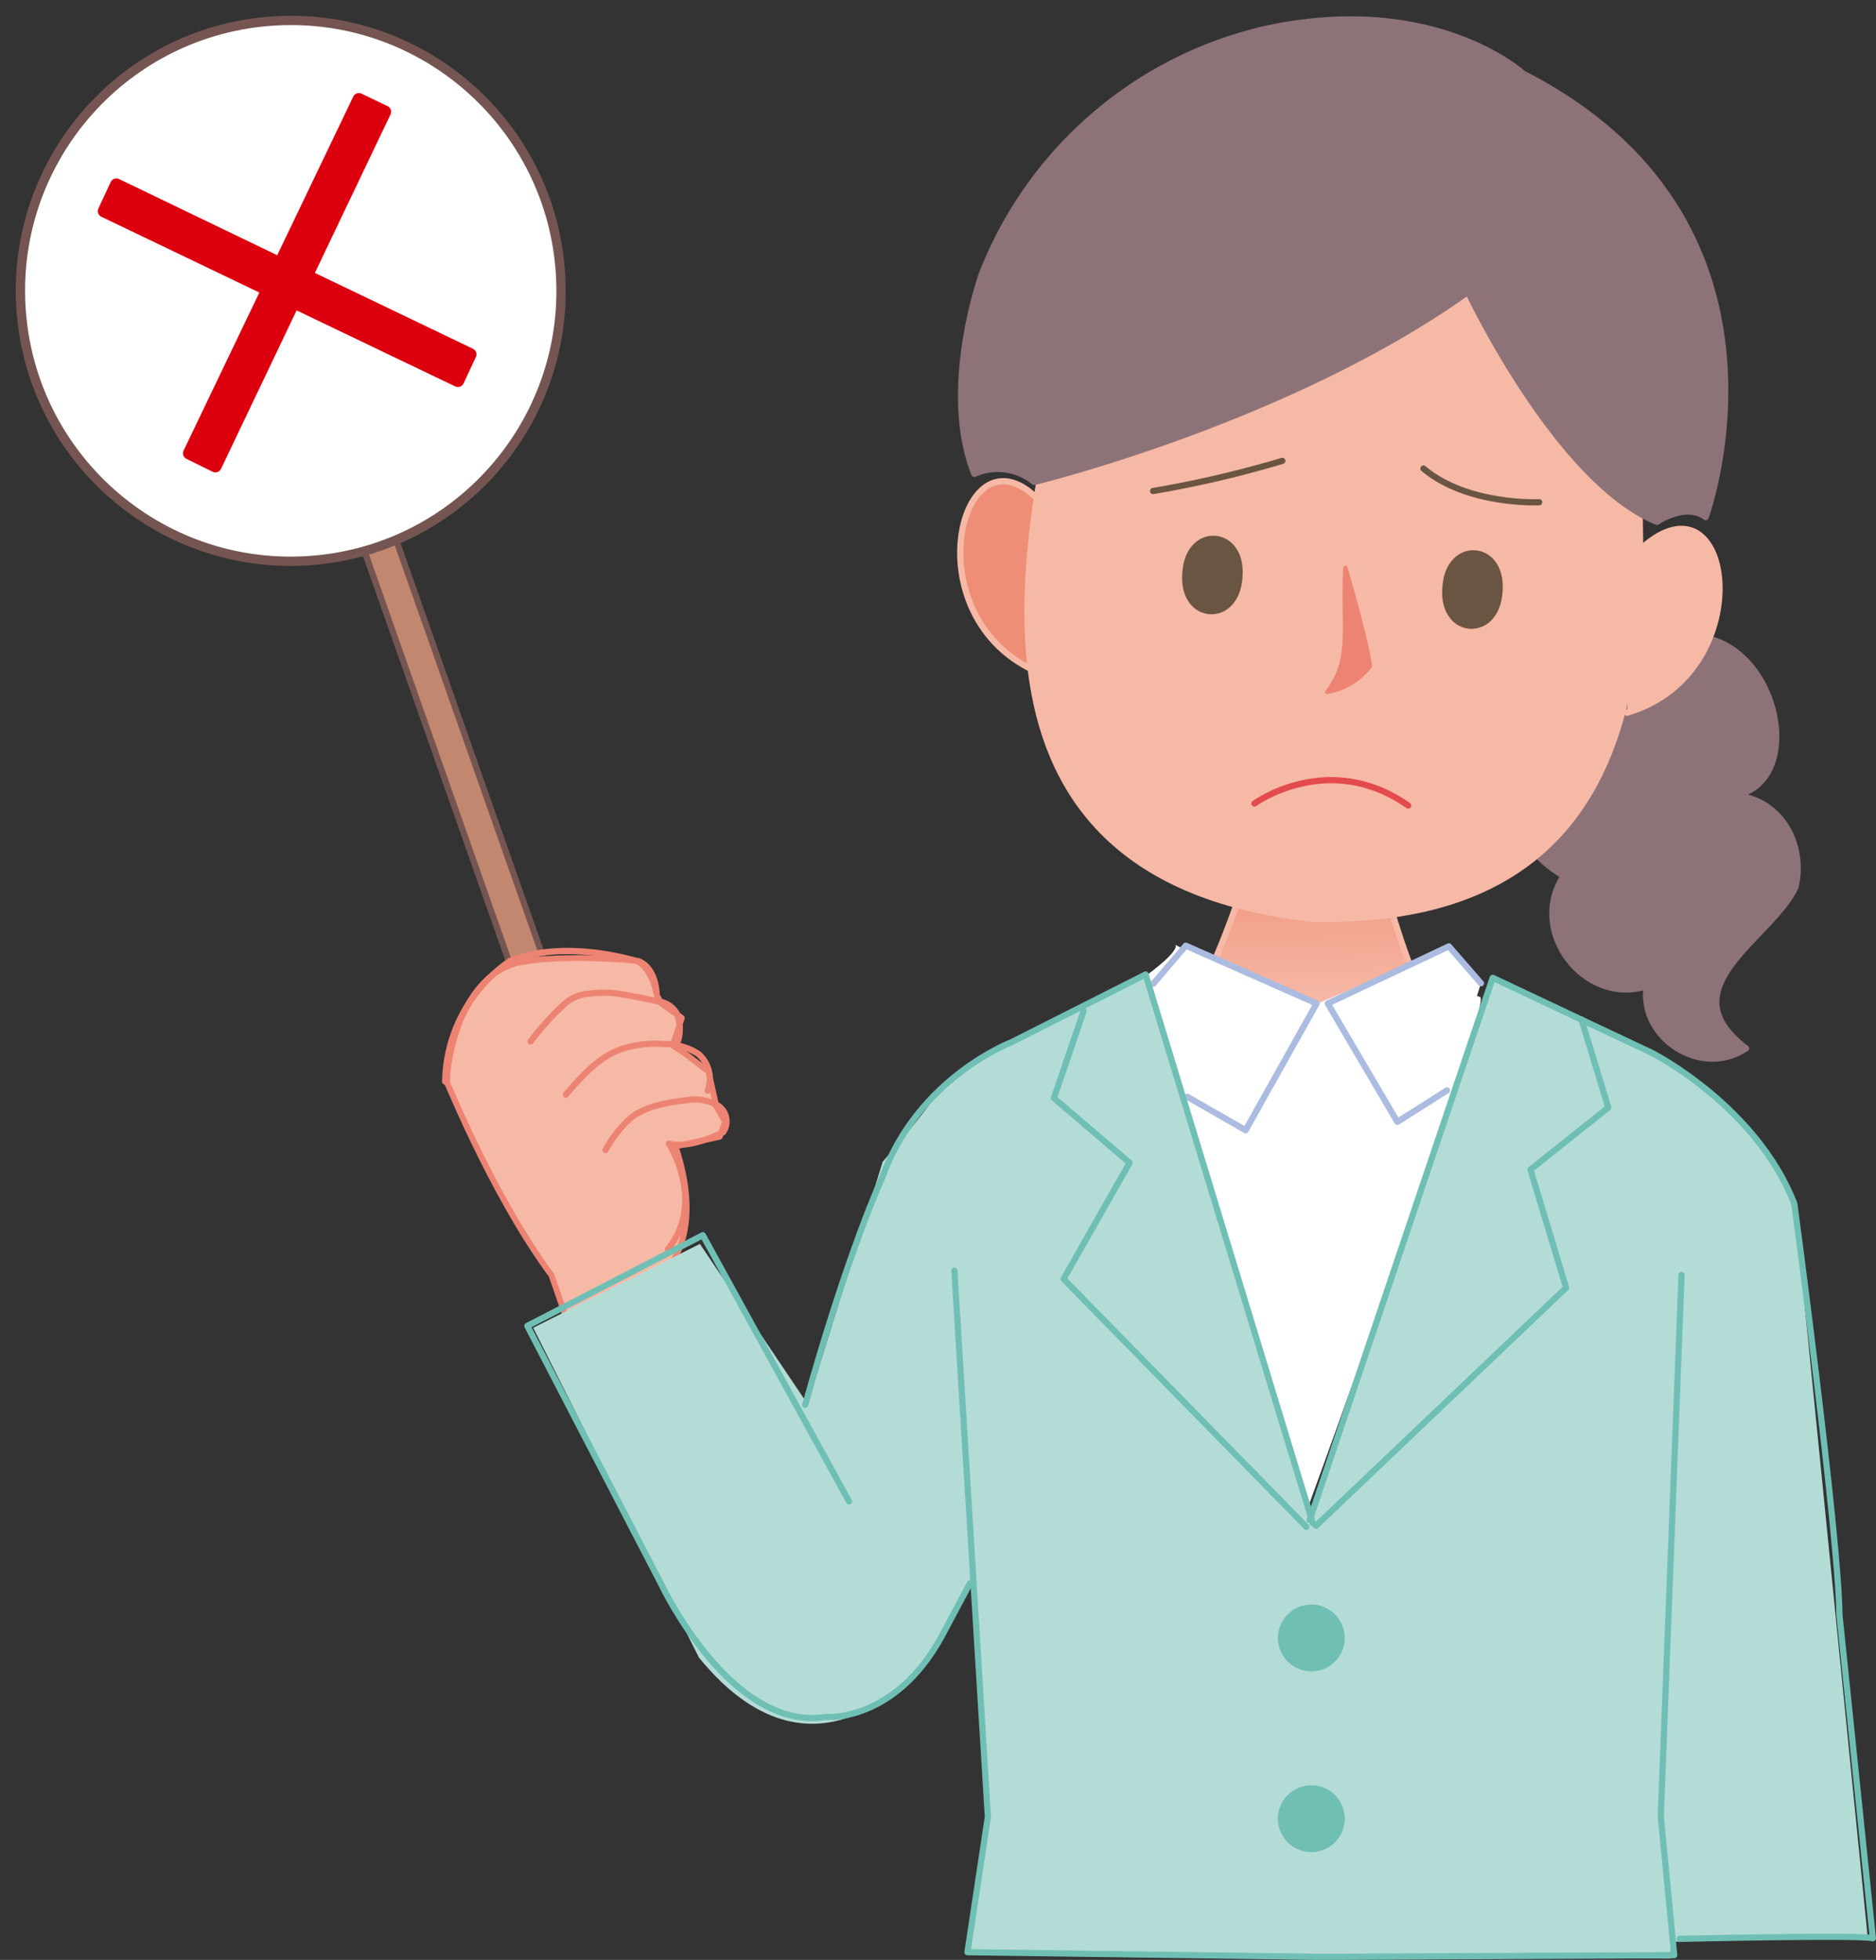 <svg xmlns="http://www.w3.org/2000/svg" xmlns:xlink="http://www.w3.org/1999/xlink" width="272.116" height="284.186" viewBox="0 0 272.116 284.186">
  <rect x="0" y="0" width="272.116" height="284.186" fill="#333333" stroke="none"/>
  <defs>
    <linearGradient id="linear-gradient" x1="0.492" y1="-0.218" x2="0.5" y2="0.493" gradientUnits="objectBoundingBox">
      <stop offset="0" stop-color="#ef8e76"/>
      <stop offset="1" stop-color="#f6b9a6"/>
    </linearGradient>
    <linearGradient id="linear-gradient-2" x1="57.991" y1="4.618" x2="58.96" y2="4.618" xlink:href="#linear-gradient"/>
    <linearGradient id="linear-gradient-3" x1="42.011" y1="4.587" x2="41.083" y2="4.39" xlink:href="#linear-gradient"/>
    <radialGradient id="radial-gradient" cx="0.5" cy="0.5" r="0.493" gradientTransform="matrix(0.997, 0.07, -0.072, 1.026, 0.295, 3.33)" gradientUnits="objectBoundingBox">
      <stop offset="0" stop-color="#ee8269"/>
      <stop offset="1" stop-color="#f6b9a6"/>
    </radialGradient>
    <radialGradient id="radial-gradient-2" cx="0.5" cy="0.5" r="0.493" gradientTransform="matrix(-0.997, -0.07, -0.072, 1.026, 61.658, 1.992)" xlink:href="#radial-gradient"/>
  </defs>
  <g id="img_haken_impossible" transform="translate(0.714 0.714)">
    <path id="パス_32" data-name="パス 32" d="M248.275,91.383s3.312,12.508,6.868,17.92c0,0-13.751,13.944-18.273,15.14-4.455-1.478-17.271-15.834-17.3-15.96,3.731-5.287,7.7-17.46,7.7-17.46" transform="translate(-47.891 37.28)" stroke="#f6b9a6" stroke-linecap="round" stroke-linejoin="round" stroke-width="0.9" fill="url(#linear-gradient)"/>
    <g id="グループ_20" data-name="グループ 20" transform="translate(138.57 2.104)">
      <path id="パス_33" data-name="パス 33" d="M264.061,104.15c6.671.512,10.261,7.18,8.78,13.3-3.5,7.451-18.837,14.587-7.165,23.359-6.36,4.333-15.511-1.385-14.412-9-9.107,2.866-17.312-8.071-12.014-16.016-16.977-9.515.835-35.325,17.969-34.638C269.927,80.442,275,102.026,264.061,104.15Z" transform="translate(-151.694 8.379)" fill="#8d7378" stroke="#8d7378" stroke-linecap="round" stroke-linejoin="round" stroke-width="0.9"/>
      <g id="グループ_17" data-name="グループ 17" transform="translate(0 29.822)">
        <g id="グループ_16" data-name="グループ 16" transform="translate(0 37.128)">
          <path id="パス_34" data-name="パス 34" d="M223.473,79.5c-11.914-15.66-20.742,14.546-1.9,23.107" transform="translate(-210.654 -75.064)" stroke="#f6b9a6" stroke-linecap="round" stroke-linejoin="round" stroke-width="0.9" fill="url(#linear-gradient-2)"/>
          <path id="パス_35" data-name="パス 35" d="M238.074,80.438c13.981-13.84,18.5,17.308-1.363,23.144" transform="translate(-139.974 -70.011)" stroke="#f6b9a6" stroke-linecap="round" stroke-linejoin="round" stroke-width="0.9" fill="url(#linear-gradient-3)"/>
        </g>
        <path id="パス_36" data-name="パス 36" d="M301.919,91.748c-1.422,16.974,11.123,75.9-48.226,73.85l1.255.089c-58.766-6.215-38.518-63.043-37.422-79.872,8.665-12.463,63.492-42.65,84.393,5.933" transform="translate(-203.526 -65.063)" fill="#f6b9a6" stroke="#f6b9a6" stroke-linecap="round" stroke-linejoin="round" stroke-width="0.9"/>
      </g>
      <g id="グループ_18" data-name="グループ 18" transform="translate(15.607 86.134)">
        <path id="パス_37" data-name="パス 37" d="M234.664,90.848c-.742,13.2-20.876,11.787-19.762-1.388C215.645,76.254,235.778,77.668,234.664,90.848Z" transform="translate(-214.858 -80.231)" fill="url(#radial-gradient)"/>
        <path id="パス_38" data-name="パス 38" d="M229.8,90.505c-1.106,13.18,19.027,14.594,19.766,1.388C250.682,78.718,230.549,77.3,229.8,90.505Z" transform="translate(-174.438 -77.39)" fill="url(#radial-gradient-2)"/>
      </g>
      <path id="パス_39" data-name="パス 39" d="M227.605,78.452s3.007,10.172,3.575,14.234A9.9,9.9,0,0,1,225,96.417C228.671,91.628,227.171,87.436,227.605,78.452Z" transform="translate(-171.743 1.076)" fill="#ed8473" stroke="#ed8473" stroke-linecap="round" stroke-linejoin="round" stroke-width="0.638"/>
      <path id="パス_40" data-name="パス 40" d="M229.512,83.154c-.613,7.585,8.283,8.212,8.736.613C238.86,76.186,229.965,75.562,229.512,83.154Z" transform="translate(-159.583 -0.798)" fill="#6a5543"/>
      <path id="パス_41" data-name="パス 41" d="M228.088,83.2c-.457,7.6-9.348,6.968-8.736-.616C219.809,75,228.7,75.615,228.088,83.2Z" transform="translate(-187.143 -2.339)" fill="#6a5543"/>
      <g id="グループ_19" data-name="グループ 19" transform="translate(27.97 64.009)">
        <path id="パス_42" data-name="パス 42" d="M245.54,79.455s-10.384.5-16.788-4.882" transform="translate(-189.533 -73.456)" fill="none" stroke="#6a5543" stroke-linecap="round" stroke-linejoin="round" stroke-width="0.9"/>
        <path id="パス_43" data-name="パス 43" d="M218.188,78.642a156.532,156.532,0,0,0,18.741-4.37" transform="translate(-218.188 -74.272)" fill="none" stroke="#6a5543" stroke-linecap="round" stroke-linejoin="round" stroke-width="0.9"/>
      </g>
      <path id="パス_44" data-name="パス 44" d="M284.219,96.534s12.882,27.4,27.413,33.353c0,0,4.1-2.851,7.058-.7,0,0,15.622-42.809-26.47-64.29,0,0-12.738-11.709-37.085-6.553A58.032,58.032,0,0,0,213.7,93.964s-5.985,16.669-1.084,28.962a8.345,8.345,0,0,1,8.676,1.169S257.975,115.234,284.219,96.534Z" transform="translate(-210.566 -57.031)" fill="#8d7378" stroke="#8d7378" stroke-linecap="round" stroke-linejoin="round" stroke-width="0.9"/>
      <path id="パス_45" data-name="パス 45" d="M222.148,90.136s10.722-7.826,22.312.29" transform="translate(-179.477 23.562)" fill="none" stroke="#e34b4d" stroke-linecap="round" stroke-linejoin="round" stroke-width="0.9"/>
    </g>
    <g id="グループ_23" data-name="グループ 23" transform="translate(0 0)">
      <rect id="長方形_2" data-name="長方形 2" width="4.868" height="114.96" transform="matrix(0.943, -0.332, 0.332, 0.943, 47.709, 66.562)" fill="#c2876f" stroke="#755552" stroke-linecap="round" stroke-linejoin="round" stroke-width="0.9"/>
      <g id="グループ_22" data-name="グループ 22" transform="translate(0)">
        <ellipse id="楕円形_3" data-name="楕円形 3" cx="39.209" cy="39.209" rx="39.209" ry="39.209" transform="translate(0 4.636) rotate(-3.389)" fill="#fff" stroke="#755552" stroke-miterlimit="10" stroke-width="1.35"/>
        <g id="グループ_21" data-name="グループ 21" transform="translate(14.37 13.678)">
          <path id="パス_46" data-name="パス 46" d="M230.327,97.136l-1.789,3.842L204.714,89.563l-11.353,23.794-3.805-1.875,11.379-23.731L177.2,76.372l1.79-3.85,23.756,11.442L214.17,60.148l3.779,1.812L206.592,85.753Z" transform="translate(-177.2 -60.148)" fill="#dc000f" stroke="#dc000f" stroke-linecap="round" stroke-linejoin="round" stroke-width="1.8"/>
        </g>
      </g>
    </g>
    <g id="グループ_25" data-name="グループ 25" transform="translate(63.859 137.178)">
      <path id="パス_47" data-name="パス 47" d="M229.638,114.918l-1.051-4.748-3.3-2.532-1.908-1.285,1.322-3.984-2.929-2.068-.694-1.192s.056-3.924-2.684-5.008c0,0-10.425-1.043-17.022.193-8.661,1.622-10.841,14.167-10.718,17.56-.791-2.268,6.092,15.6,15.143,27.833l2.428,7.017,14.557-8.182.13-.2s4.956-5.2.872-17.334l6.412-1.389.791-2.176-1.489-2.573" transform="translate(-190.375 -92.664)" fill="#f6b9a6" stroke="#ed8473" stroke-linejoin="round" stroke-width="0.85"/>
      <g id="グループ_24" data-name="グループ 24" transform="translate(12.389 6.041)">
        <path id="パス_48" data-name="パス 48" d="M215.273,101.98a6.1,6.1,0,0,0-.137-3.776,3.466,3.466,0,0,0-2.632-1.86q-3.141-.713-6.322-1.2a14.5,14.5,0,0,0-3.824.059,5.783,5.783,0,0,0-3.5,1.414,40.408,40.408,0,0,0-4.993,5.5" transform="translate(-193.867 -95.041)" fill="none" stroke="#ed8473" stroke-linecap="round" stroke-linejoin="round" stroke-width="0.9"/>
        <path id="パス_49" data-name="パス 49" d="M215.815,103.819a4.8,4.8,0,0,0-1.325-5.3,8.873,8.873,0,0,0-4.971-1.444,15.5,15.5,0,0,0-6.72.91c-3.085,1.27-5.379,3.887-7.551,6.415" transform="translate(-190.124 -89.615)" fill="none" stroke="#ed8473" stroke-linecap="round" stroke-linejoin="round" stroke-width="0.9"/>
        <path id="パス_50" data-name="パス 50" d="M196.8,106.549a16.354,16.354,0,0,1,3.69-4.678c2.254-1.745,5.224-2.194,8.049-2.558a6.74,6.74,0,0,1,4.121.553,2.73,2.73,0,0,1,1.184,4.1s-4.726,2.473-7.859,1.656c0,0,5.428,8.383-.137,15.3" transform="translate(-185.925 -83.724)" fill="none" stroke="#ed8473" stroke-linecap="round" stroke-linejoin="round" stroke-width="0.9"/>
      </g>
      <path id="パス_51" data-name="パス 51" d="M221.14,99.407s-.509-3.133-2.55-4.444c0,0-10.4-3.408-18.644-.115a21.656,21.656,0,0,0-9.415,17.494" transform="translate(-190.53 -93.414)" fill="none" stroke="#ed8473" stroke-linecap="round" stroke-linejoin="round" stroke-width="0.9"/>
    </g>
    <path id="パス_52" data-name="パス 52" d="M240.909,102.822l-18.151-9.649s1.017.724-5.049,5.049c-.668.479,24.035,77.214,24.035,77.214s27.116-74.221,25.219-74.7c-2.714-.683-6.775-6.252-6.775-6.252L241.953,102.3" transform="translate(-52.981 43.111)" fill="#fff"/>
    <path id="パス_53" data-name="パス 53" d="M282.593,94.441l24.068,78.676,26.4-78.42,25.1,11.646s17.13,9.092,19.149,24.848l10.221,102.425-28.546.676v2.424l-102.236-.665,3.393-19.517-2.265-35.351-6.341,11.5s-15.752,22.216-33.528.4l-24.042-47.821,24.18-12.159,15.619,23.218,10.9-35.143s8.078-9.289,8.078-10.5,10.5-6.464,10.5-6.464Z" transform="translate(-117.338 46.551)" fill="#b4dcd6"/>
    <g id="グループ_26" data-name="グループ 26" transform="translate(166.575 136.41)">
      <path id="パス_54" data-name="パス 54" d="M247.235,98.585l-4.651-5.352-17.572,8.281,10.1,17.168,7.207-4.568" transform="translate(-199.712 -93.135)" fill="#fff" stroke="#acbbe0" stroke-linecap="round" stroke-linejoin="round" stroke-width="0.9"/>
      <path id="パス_55" data-name="パス 55" d="M218.2,98.716l4.706-5.509,18.978,8.38-10.3,18.379-8.433-4.837" transform="translate(-218.197 -93.207)" fill="#fff" stroke="#acbbe0" stroke-linecap="round" stroke-linejoin="round" stroke-width="0.9"/>
    </g>
    <path id="パス_56" data-name="パス 56" d="M315.9,106.507l-3.014,78.509,1.948,20.122-48,.237-4.237,0-50.276-.664,2.961-19.618L210.425,105.9" transform="translate(-72.704 77.643)" fill="none" stroke="#70bfb4" stroke-linecap="round" stroke-linejoin="round" stroke-width="0.9"/>
    <g id="グループ_27" data-name="グループ 27" transform="translate(116.083 140.587)">
      <path id="パス_57" data-name="パス 57" d="M224.306,173.086l26.552-78.624,23.151,10.911s15.114,7.685,20.6,21.848c0,0,6.419,47.858,6.545,59.646L306,233.723c-1.563-.52-28.015.085-28.015.085" transform="translate(-151.136 -93.979)" fill="none" stroke="#70bfb4" stroke-linecap="round" stroke-linejoin="round" stroke-width="0.9"/>
      <path id="パス_58" data-name="パス 58" d="M263.061,96.091l3.886,12.768-11.292,8.992,5.175,17.133L224.555,169.5" transform="translate(-150.46 -89.562)" fill="none" stroke="#70bfb4" stroke-linecap="round" stroke-linejoin="round" stroke-width="0.9"/>
      <path id="パス_59" data-name="パス 59" d="M278.213,173.888,253.966,94.332l-19.417,9.809s-13.573,5.112-18.771,19.613c0,0-4.93,10.577-11.182,32.982" transform="translate(-204.597 -94.332)" fill="none" stroke="#70bfb4" stroke-linecap="round" stroke-linejoin="round" stroke-width="0.9"/>
      <path id="パス_60" data-name="パス 60" d="M218.632,95.759l-4.319,12.628,10.979,9.372-9.572,16.86,35.205,35.923" transform="translate(-178.243 -90.462)" fill="none" stroke="#70bfb4" stroke-linecap="round" stroke-linejoin="round" stroke-width="0.9"/>
    </g>
    <path id="パス_61" data-name="パス 61" d="M240.4,143.117l-21.21-38.6-25.453,13.15,19.476,37.556s10.076,21.347,23.838,19.149c0,0,9.935.85,16.8-11.724l4.08-7.652" transform="translate(-117.959 73.874)" fill="none" stroke="#70bfb4" stroke-linecap="round" stroke-linejoin="round" stroke-width="0.9"/>
    <g id="グループ_28" data-name="グループ 28" transform="translate(184.65 231.94)">
      <ellipse id="楕円形_4" data-name="楕円形 4" cx="4.847" cy="4.847" rx="4.847" ry="4.847" transform="translate(0.001)" fill="#70bfb4"/>
      <path id="パス_62" data-name="パス 62" d="M232.759,130.847A4.847,4.847,0,1,1,227.915,126,4.844,4.844,0,0,1,232.759,130.847Z" transform="translate(-223.066 -99.79)" fill="#70bfb4"/>
    </g>
  </g>
</svg>
